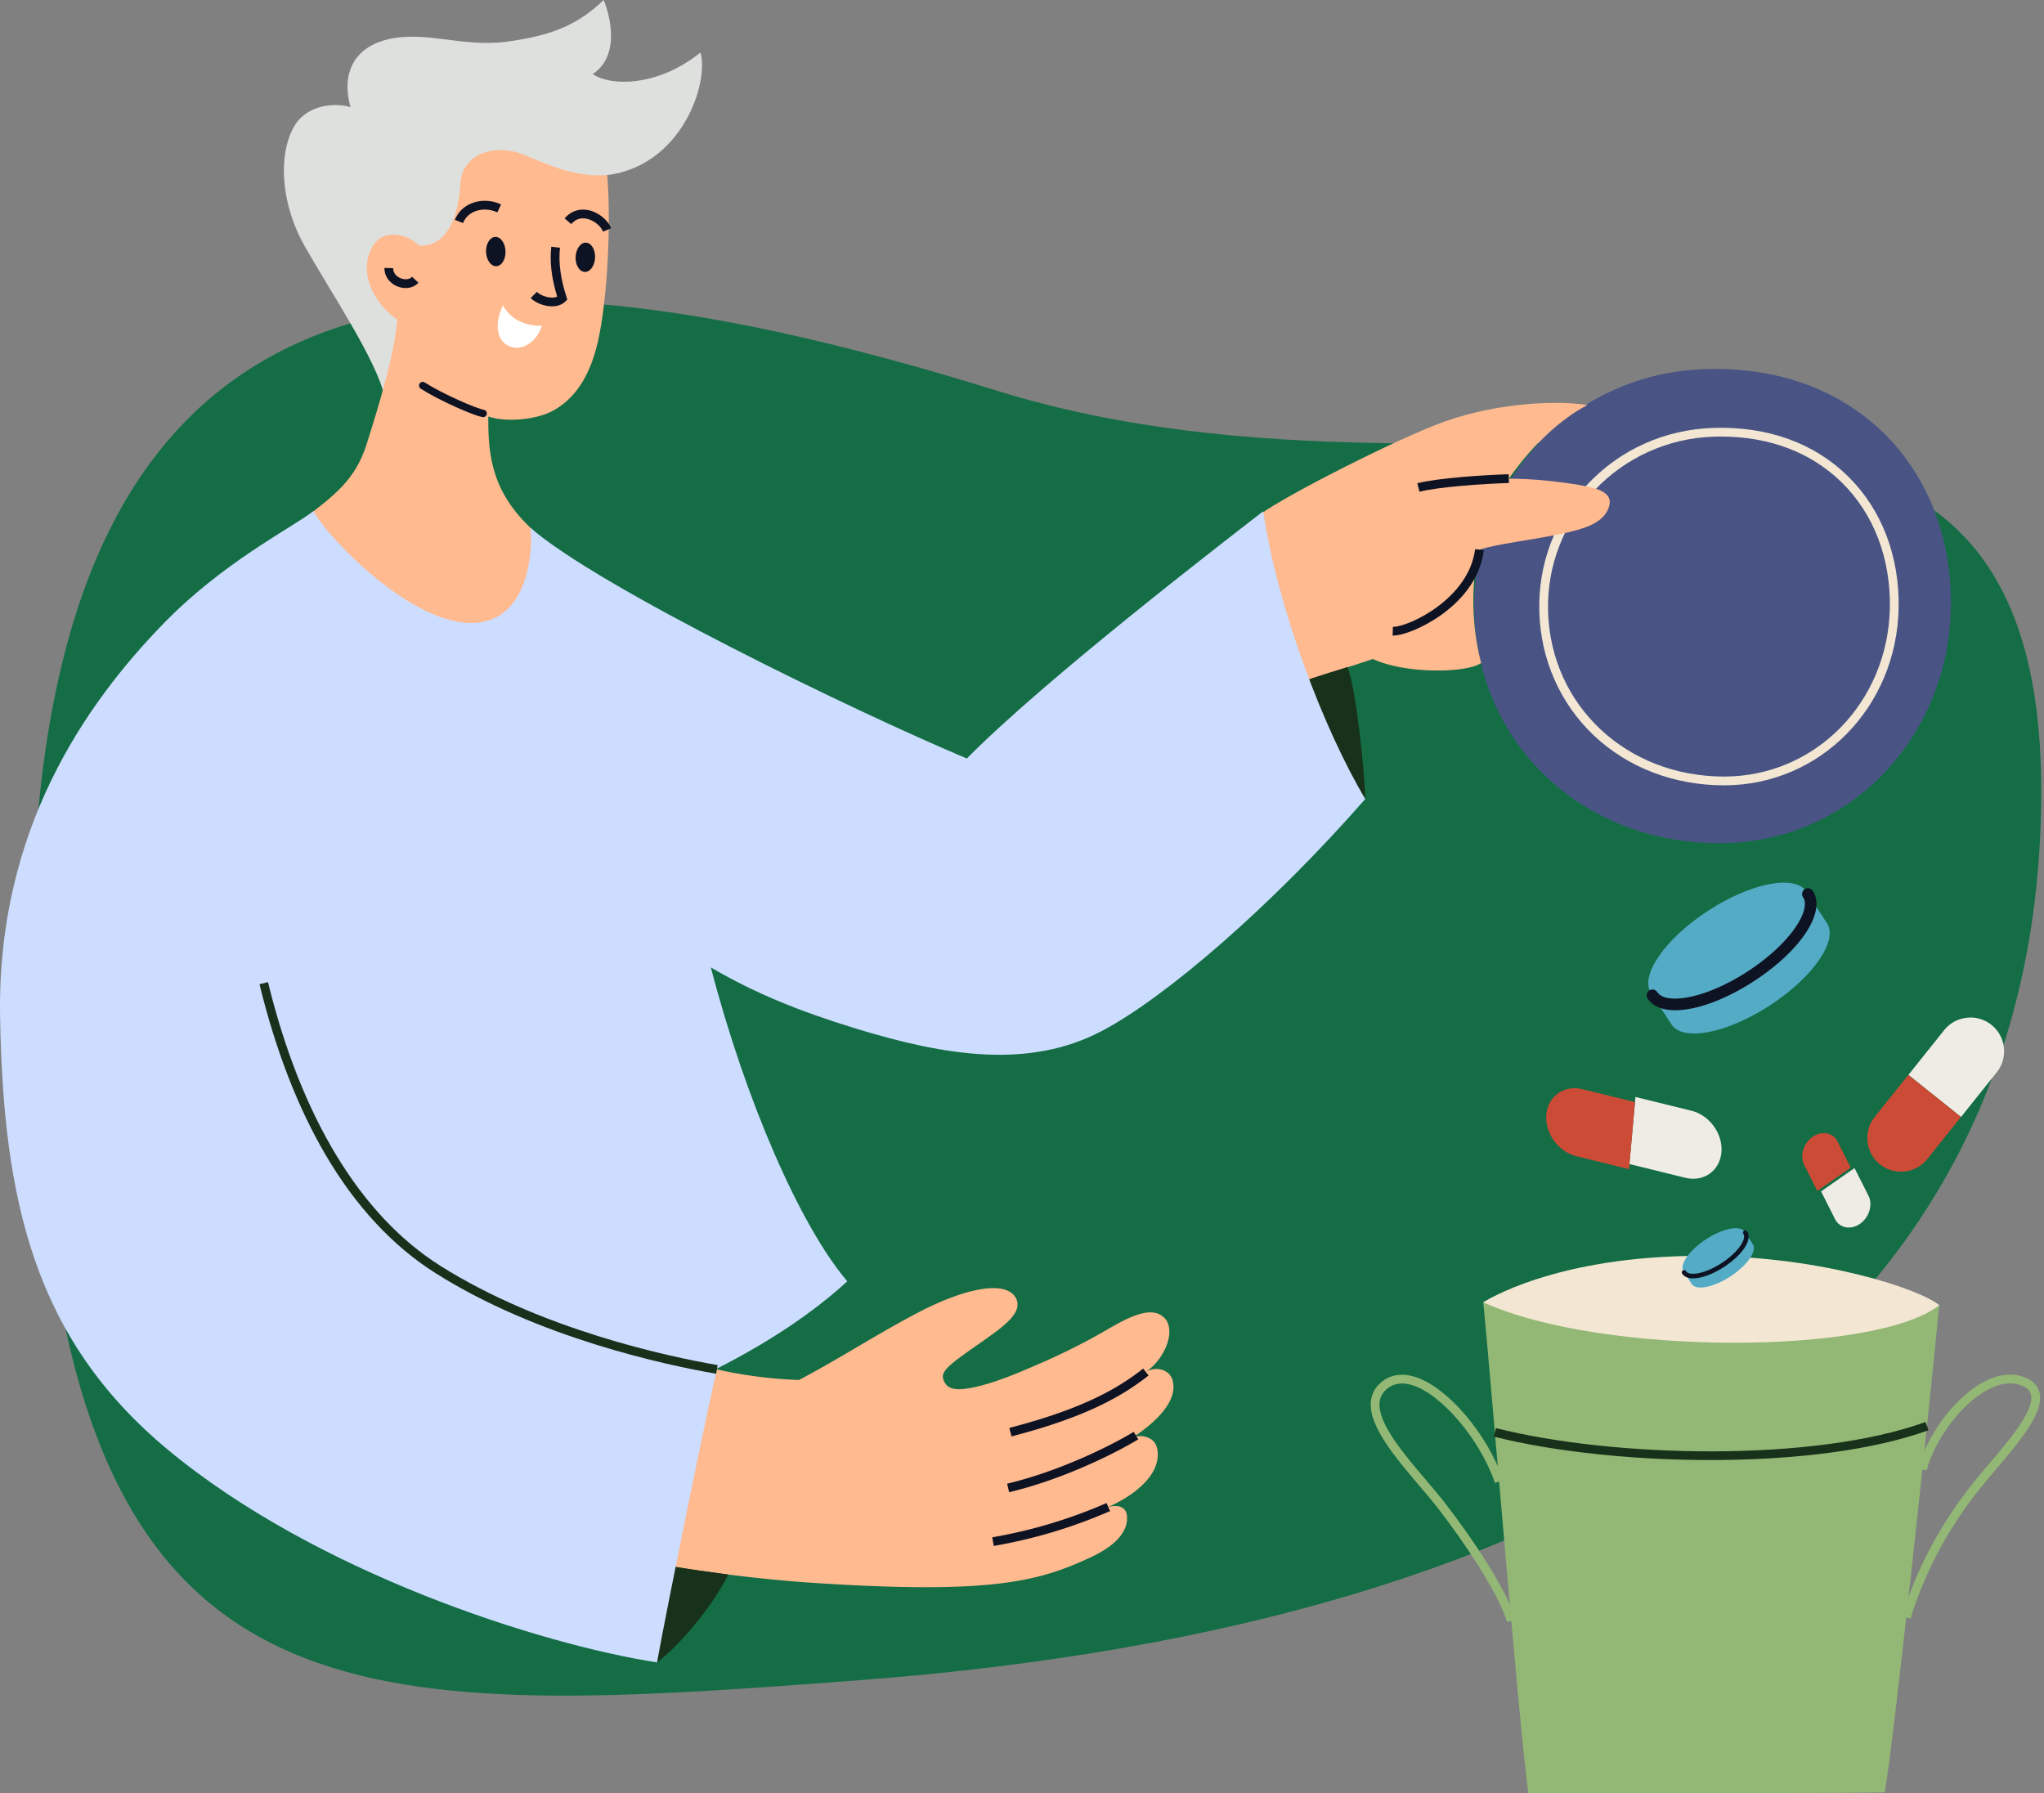 <svg width="220" height="193" fill="none" xmlns="http://www.w3.org/2000/svg"><rect width="100%" height="100%" fill="#808080" stroke="none"/><path d="M4.85 128.5c5.794 57.963 35.704 56.294 87.797 52.331 78.903-6.003 127.054-37.333 127.054-95.672 0-58.338-58.255-26.298-112.409-43.108C42.203 21.847-5.427 25.664 4.851 128.5Z" fill="#146D45"/><path d="M159.648 140.169c4.947-2.401 14.224-4.683 24.209-4.687 9.984-.003 20.912 2.948 24.869 4.993-.901 9.471-4.736 45.716-5.86 52.445-3.49.099-34.043.088-38.374.062-1.035-7.585-4.163-46.167-4.843-52.813h-.001Z" fill="#93B875"/><path d="M208.726 140.475c-6.744 5.372-36.283 5.522-49.078-.306 0 0 7.616-5.036 23.592-4.999 13.054.03 23.536 3.659 25.485 5.305h.001Z" fill="#F3E7D3"/><path d="M185.301 157.142c-8.87.094-17.908-.845-24.52-2.517l.232-.915c12.64 3.197 34.234 3.695 46.232-.659l.322.887c-5.868 2.129-13.994 3.116-22.266 3.204Z" fill="#18311A"/><path d="m205.629 174.225-.902-.277c1.55-5.067 4.095-9.854 7.565-14.228.534-.673 1.142-1.388 1.785-2.145 2.194-2.578 4.924-5.788 4.527-7.461-.099-.417-.411-.732-.954-.961-1.026-.434-2.209-.324-3.514.326-3.218 1.604-6.018 5.812-6.767 8.791l-.915-.23c.799-3.182 3.803-7.682 7.261-9.406 1.541-.768 3.029-.889 4.303-.35.827.349 1.333.892 1.504 1.612.507 2.138-2.154 5.266-4.727 8.291-.638.75-1.24 1.459-1.765 2.12-3.396 4.281-5.887 8.964-7.402 13.918h.001ZM162.212 174.581c-.946-3.147-4.565-8.519-7.377-12.164-.594-.77-1.305-1.607-2.058-2.492-2.564-3.016-5.47-6.434-5.232-9.058.077-.847.469-1.564 1.166-2.134.931-.76 2.128-.961 3.461-.58 3.491.996 7.899 6.105 9.628 11.156l-.893.306c-1.613-4.716-5.815-9.648-8.994-10.555-1.038-.297-1.914-.16-2.604.404-.5.409-.77.895-.824 1.488-.202 2.23 2.568 5.488 5.011 8.362.76.895 1.479 1.739 2.087 2.527 2.998 3.885 6.552 9.202 7.534 12.468l-.904.272h-.001Z" fill="#93B875"/><path d="M41.422 42.734c-.948-4.031-5.534-10.818-8.61-16.205-2.551-4.47-2.928-9.736-1.19-12.86 1.349-2.427 4.461-2.659 6.106-2.134-.897-3.116-.052-6.261 3.909-7.275 3.96-1.014 8.123.833 12.759.243C59.698 3.83 62.366 2.487 64.975 0c1.018 2.561 1.454 6.241-1.18 7.967 1.76 1.26 6.833 1.508 11.603-2.317.929 3.412-2.086 12.197-10.039 13.194-2.681 2.352-21.128 21.19-23.937 23.89Z" fill="#DEE0DE"/><path d="M65.355 18.844c.347 3.89.212 11.584-.816 17.046-.95 5.04-3.033 7.236-5.047 8.33-1.702.923-4.94 1.284-6.932.61-.045 4.21.386 8.246 4.914 12.33 1.538 5.367-.975 11.774-7.923 12.626-6.947.852-15.552-10.623-17.184-13.74 3.704-2.732 5.899-4.434 7.114-8.298 1.274-4.052 3.012-9.657 3.267-13.38-1.823-1.138-4.252-4.348-2.841-7.484 1.16-2.582 4.115-1.604 5.217-.433 2.72.055 4.157-2.465 4.431-6.717.21-3.263 3.769-4.335 6.881-3.053 2.756 1.136 5.486 2.404 8.92 2.163Z" fill="#FFBA90"/><path d="M43.662 31.003c-.297 0-.606-.061-.91-.186-.863-.355-1.403-1.133-1.376-1.983l.943.03c-.017.549.398.918.793 1.08.365.15.907.2 1.238-.156l.691.643c-.349.375-.844.571-1.378.571h-.001ZM64.917 24.933c-.298-.688-1.108-1.294-1.884-1.412-.61-.092-1.133.109-1.55.597l-.717-.613c.625-.73 1.48-1.056 2.408-.917 1.106.167 2.179.977 2.609 1.97l-.866.375ZM49.84 24.005l-.88-.343c.315-.806.947-1.437 1.78-1.776.99-.402 2.15-.361 3.188.111l-.392.86c-.801-.366-1.69-.401-2.44-.097-.418.17-.975.524-1.256 1.245ZM64.05 27.736c.036-.871-.404-1.597-.982-1.62-.578-.024-1.076.662-1.112 1.534-.036.87.403 1.596.982 1.62.578.024 1.076-.663 1.112-1.534ZM53.412 28.654c.578-.018 1.026-.74.998-1.61-.027-.872-.518-1.564-1.097-1.546-.578.019-1.025.74-.998 1.61.027.872.518 1.564 1.097 1.546ZM59.414 32.97c-.863 0-1.788-.384-2.297-.882l.66-.674c.465.455 1.57.806 2.194.512-.612-1.987-.82-3.747-.634-5.371l.937.107c-.177 1.554.058 3.338.699 5.3l.09.277-.207.205c-.376.374-.897.526-1.442.526Z" fill="#0E1323"/><path d="M58.326 35.06c-1.725.054-3.422-.685-4.188-2.187-.606 1.19-1.056 3.387.445 4.275 1.333.787 3.11-.134 3.743-2.089Z" fill="#fff"/><path d="M209.978 65.44c-.265 13.942-10.903 25.288-24.849 25.314-14.968.028-26.032-10.8-26.453-24.74-.421-13.939 10.402-25.852 24.913-26.29 16.415-.495 26.667 11.075 26.389 25.715Z" fill="#495485"/><path d="M185.565 84.526c-5.387 0-10.365-1.908-14.022-5.375-3.626-3.437-5.708-8.152-5.862-13.277-.155-5.122 1.681-9.998 5.17-13.727 3.527-3.77 8.36-5.934 13.609-6.093 5.825-.174 10.834 1.64 14.484 5.249 3.593 3.553 5.514 8.576 5.408 14.143-.203 10.68-8.436 19.06-18.744 19.08H185.565Zm-.339-37.54c-.244 0-.49.004-.738.011-10.155.307-18.168 8.762-17.864 18.848.305 10.118 8.445 17.736 18.941 17.736h.041c9.789-.018 17.609-7.992 17.802-18.154.101-5.306-1.72-10.084-5.128-13.454-3.308-3.27-7.809-4.987-13.054-4.987Z" fill="#F3E7D3"/><path d="M135.688 55.324c2.692-2.008 15.012-8.268 19.869-9.976 5.834-2.05 12.093-2.255 15.3-1.755-2.893 1.536-5.725 4.047-8.456 7.923 2.655.032 4.501.227 6.669.54 2.693.39 4.685.828 4.084 2.568-.602 1.738-2.765 2.326-5.042 2.816-3.177.681-7.117 1.112-8.879 1.724-.657 2.1-1.147 7.19.188 12.201-1.674 1.125-8.304 1.157-11.656-.44-2.403.836-6.886 2.158-8.267 2.727-.934-3.745-3.539-15.4-3.81-18.328Z" fill="#FFBA90"/><path d="m152.785 52.927-.238-.913c2.154-.56 7.178-.893 9.839-.971l.028.943c-2.813.083-7.661.429-9.629.941ZM149.949 68.408h-.058l.03-.944h.041c1.679 0 8.146-3.028 8.808-8.358l.936.116c-.411 3.312-2.678 5.585-4.508 6.91-1.989 1.438-4.206 2.277-5.249 2.277Z" fill="#0E1323"/><path d="M70.422 168.211c3.365.745 11.122 1.756 16.77 2.133 19.601 1.308 24.62-.148 30.154-2.705 3.079-1.423 4.1-3.05 3.949-4.501-.124-1.187-1.384-1.177-2.149-.868 4.67-2.096 5.908-4.713 5.344-6.564-.339-1.113-1.785-1.331-2.577-.985 3.477-2.273 4.898-4.557 4.237-6.328-.369-.986-1.766-1.381-2.824-.719 2.209-1.556 3.237-4.565 2.003-5.821-1.312-1.334-3.6-.234-6.116 1.228a68.652 68.652 0 0 1-6.895 3.503c-3.441 1.518-5.683 2.385-7.727 2.78-1.812.35-2.743.163-3.076-.953-.282-.943 1.13-1.853 4.121-3.961 2.332-1.643 4.536-3.163 3.706-4.735-.992-1.877-5.202-1.287-10.95 1.781-4.59 2.449-8.455 4.985-12.406 7.034a48.112 48.112 0 0 1-9.107-1.201c-.409 1.566-6.055 19.487-6.457 20.881v.001Z" fill="#FFBA90"/><path d="m108.872 154.605-.239-.913c6.644-1.736 10.952-3.647 14.404-6.387l.587.739c-3.562 2.827-7.973 4.789-14.752 6.561ZM108.618 160.611l-.22-.918c5.784-1.383 11.287-4.159 13.627-5.582l.49.807c-2.387 1.451-8 4.283-13.897 5.693ZM106.957 166.394l-.16-.93a53.41 53.41 0 0 0 12.304-3.689l.377.865a54.363 54.363 0 0 1-12.521 3.754Z" fill="#0E1323"/><path d="M145.037 71.78c1.051 2.877 1.835 11.737 1.916 14.216-1.509-1.623-5.626-9.69-6.844-12.574 1.221-.55 4.552-1.468 4.928-1.643ZM70.719 178.931c2.4-1.815 5.932-5.976 7.668-9.46-1.938-.255-4.971-.694-5.878-.858-.745 2.752-1.432 7.349-1.79 10.319v-.001Z" fill="#18311A"/><path d="M33.737 55.026c1.566 2.91 11.272 13.07 18.07 11.94 5.306-.883 5.528-8.214 5.289-10.16 7.26 6.366 34.746 19.695 46.967 24.832 8.422-8.537 27.673-23.325 31.899-26.613 1.528 10.39 6.522 23.492 10.986 30.97-10.024 11.452-21.445 21.34-28.365 24.977-7.835 4.119-16.824 2.687-26.46-.265-6.183-1.895-10.875-3.815-15.612-6.578 3.77 14.445 9.648 27.88 14.686 33.778-3.693 3.392-8.513 6.598-14.003 9.378-.8 3.121-5.417 25.74-6.477 31.645-12.584-1.96-36.697-9.653-52.648-22.892C3.75 144.156.335 129.304.009 109.358c-.327-19.947 9.104-33.513 17.58-42.233 6.351-6.533 13.509-10.145 16.149-12.1v.001Z" fill="#CDF"/><path d="M77.083 147.86c-5.411-.937-19.186-3.866-30.21-10.832-4.597-2.904-8.578-7.188-11.832-12.733-2.989-5.093-5.382-11.272-7.111-18.364l.916-.224c3.549 14.552 9.957 25.106 18.53 30.523 10.882 6.875 24.513 9.773 29.868 10.7l-.16.93Z" fill="#18311A"/><path d="M52 44.5c-.833-.133-4.5-1.72-6.5-3" stroke="#0E1323" stroke-width=".8" stroke-linecap="round"/><path d="M194.433 95.976c-1.223-1.879-5.959-.963-10.58 2.043-4.623 3.007-7.38 6.969-6.157 8.845l2.211 3.4c1.223 1.88 5.96.964 10.58-2.043 4.624-3.007 7.38-6.968 6.157-8.844l-2.211-3.4Z" fill="#54ABC6"/><path d="M180.328 108.735c-1.378 0-2.437-.412-2.992-1.265a.625.625 0 1 1 1.047-.683c.886 1.36 5.095.779 9.715-2.228 4.624-3.007 6.861-6.62 5.975-7.98a.625.625 0 1 1 1.047-.682c1.456 2.237-1.271 6.413-6.342 9.709-3.138 2.04-6.219 3.126-8.456 3.126l.006.003Z" fill="#0E1323"/><path d="M187.79 132.575c-.481-.739-2.344-.379-4.161.804-1.818 1.182-2.902 2.74-2.421 3.478l.869 1.337c.481.739 2.344.379 4.161-.803 1.818-1.183 2.902-2.741 2.421-3.478l-.869-1.338Z" fill="#54ABC6"/><path d="M182.24 137.592c-.542 0-.959-.162-1.177-.498a.246.246 0 1 1 .412-.268c.348.535 2.004.306 3.821-.876 1.818-1.183 2.698-2.603 2.349-3.138a.245.245 0 0 1 .072-.34.245.245 0 0 1 .34.071c.572.88-.5 2.522-2.494 3.818-1.234.803-2.446 1.23-3.325 1.23l.002.001Z" fill="#0E1323"/><path d="m205.406 115.692 3.848-4.814a3.606 3.606 0 0 1 2.431-1.333 3.599 3.599 0 0 1 2.664.766 3.637 3.637 0 0 1 .57 5.095l-3.848 4.814-5.665-4.528Z" fill="#EFECE5"/><path d="m201.773 120.224 3.621-4.531 5.664 4.528-3.621 4.531a3.636 3.636 0 0 1-5.095.57 3.637 3.637 0 0 1-.569-5.095v-.003Z" fill="#CC4B36"/><path d="m176.024 118.068 6.033 1.482c.976.241 1.826.863 2.41 1.677.587.813.904 1.812.814 2.805-.177 1.984-1.92 3.217-3.871 2.739l-6.033-1.483.647-7.22Z" fill="#EFECE5"/><path d="m170.304 117.226 5.677 1.394-.646 7.22-5.677-1.395c-1.951-.478-3.403-2.495-3.226-4.48.177-1.984 1.919-3.217 3.87-2.738l.002-.001Z" fill="#CC4B36"/><path d="m199.606 125.72 1.505 2.988c.243.484.262 1.064.095 1.61a2.66 2.66 0 0 1-1.011 1.403c-.989.69-2.198.464-2.684-.502l-1.504-2.988 3.599-2.511Z" fill="#EFECE5"/><path d="m197.781 122.862 1.416 2.812-3.599 2.51-1.416-2.811c-.486-.966-.075-2.323.914-3.013s2.197-.465 2.684.501l.001.001Z" fill="#CC4B36"/></svg>